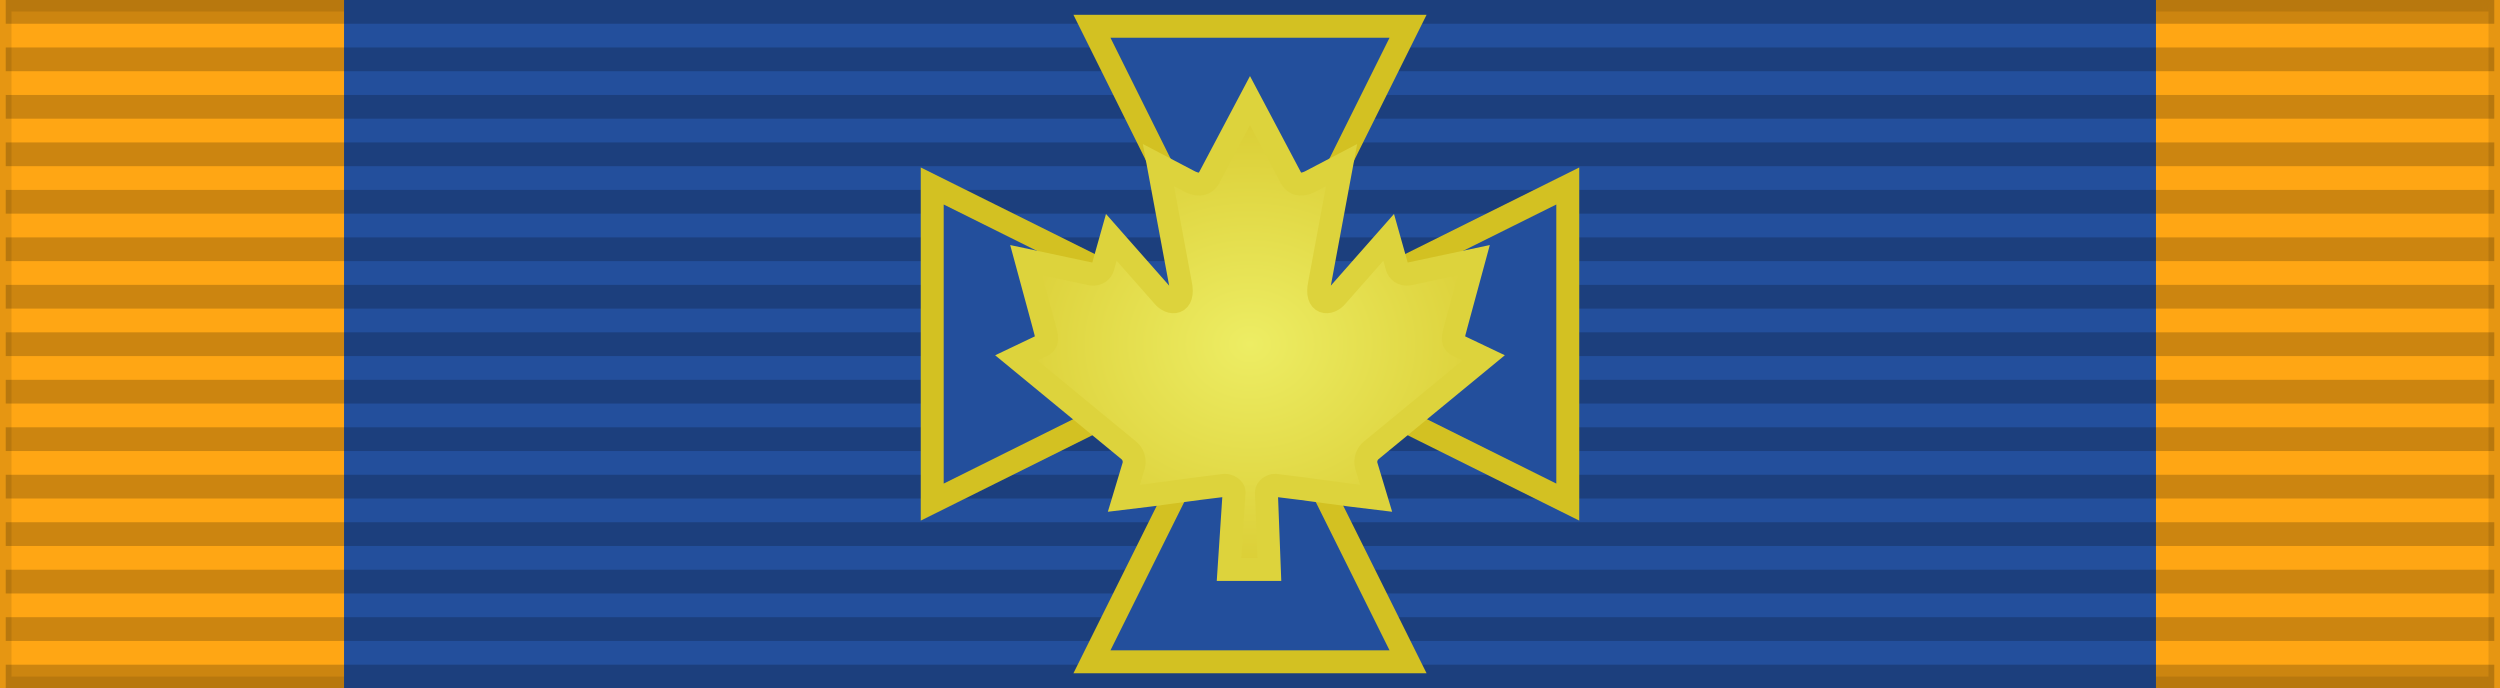 <?xml version="1.0" encoding="UTF-8"?>
<svg xmlns="http://www.w3.org/2000/svg" xmlns:xlink="http://www.w3.org/1999/xlink" width="218" height="60">
<defs>
<linearGradient id="linearGradient3">
<stop style="stop-color:#EDED64;stop-opacity:1" offset="0"/>
<stop style="stop-color:#D3C122;stop-opacity:1" offset="1"/>
</linearGradient>
<radialGradient xlink:href="#linearGradient3" id="radialGradient4" cx="109" cy="30" fx="109" fy="30" r="32.5" gradientTransform="matrix(1,0,0,0.852,0,4.446)" gradientUnits="userSpaceOnUse"/>
</defs>
<rect width="218" height="60" fill="#FFA614" stroke="#000" stroke-width="2" stroke-opacity="0.1"/>
<rect width="158" height="60" x="30" fill="#234F9C"/>
<path d="m 109,0 0,60" opacity="0.2" stroke="#000" stroke-width="217" stroke-dasharray="2.07"/>
<path d="M 95.217,2.29 109,30 122.783,2.29 Z M 109,30 136.71,43.783 V 16.217 Z m 0,0 -13.783,27.71 h 27.566 z m 0,0 -27.71,-13.783 v 27.566 z" style="fill:#234f9c;stroke:#d3c122;stroke-width:2"/>
<path d="m 108.999,8.771 -3.558,6.724 c -0.404,0.731 -1.127,0.663 -1.851,0.255 l -2.576,-1.351 1.92,10.327 c 0.404,1.887 -0.892,1.887 -1.531,1.071 l -4.496,-5.099 -0.73,2.589 c -0.084,0.34 -0.454,0.697 -1.009,0.612 l -5.685,-1.211 1.493,5.5 c 0.32,1.224 0.569,1.73 -0.323,2.053 l -2.026,0.965 9.786,8.053 c 0.387,0.305 0.583,0.852 0.445,1.349 l -0.857,2.848 c 3.37,-0.393 5.45,-0.746 8.82,-1.139 0.299,-0.004 0.796,0.254 0.794,0.603 l -0.446,6.74 h 3.519 l -0.258,-6.718 c -0.002,-0.349 0.448,-0.63 0.748,-0.626 3.37,0.393 5.45,0.745 8.82,1.139 l -0.857,-2.848 c -0.138,-0.496 0.058,-1.044 0.445,-1.349 l 9.786,-8.053 -2.026,-0.965 c -0.892,-0.323 -0.642,-0.829 -0.323,-2.053 l 1.493,-5.5 -5.685,1.211 c -0.555,0.085 -0.925,-0.272 -1.009,-0.612 l -0.73,-2.589 -4.496,5.099 c -0.639,0.816 -1.935,0.816 -1.531,-1.071 l 1.92,-10.327 -2.576,1.351 c -0.723,0.408 -1.447,0.476 -1.851,-0.255 z" style="fill:url(#radialGradient4);stroke:#ddd33c;stroke-width:2;paint-order:stroke markers fill"/>
</svg>